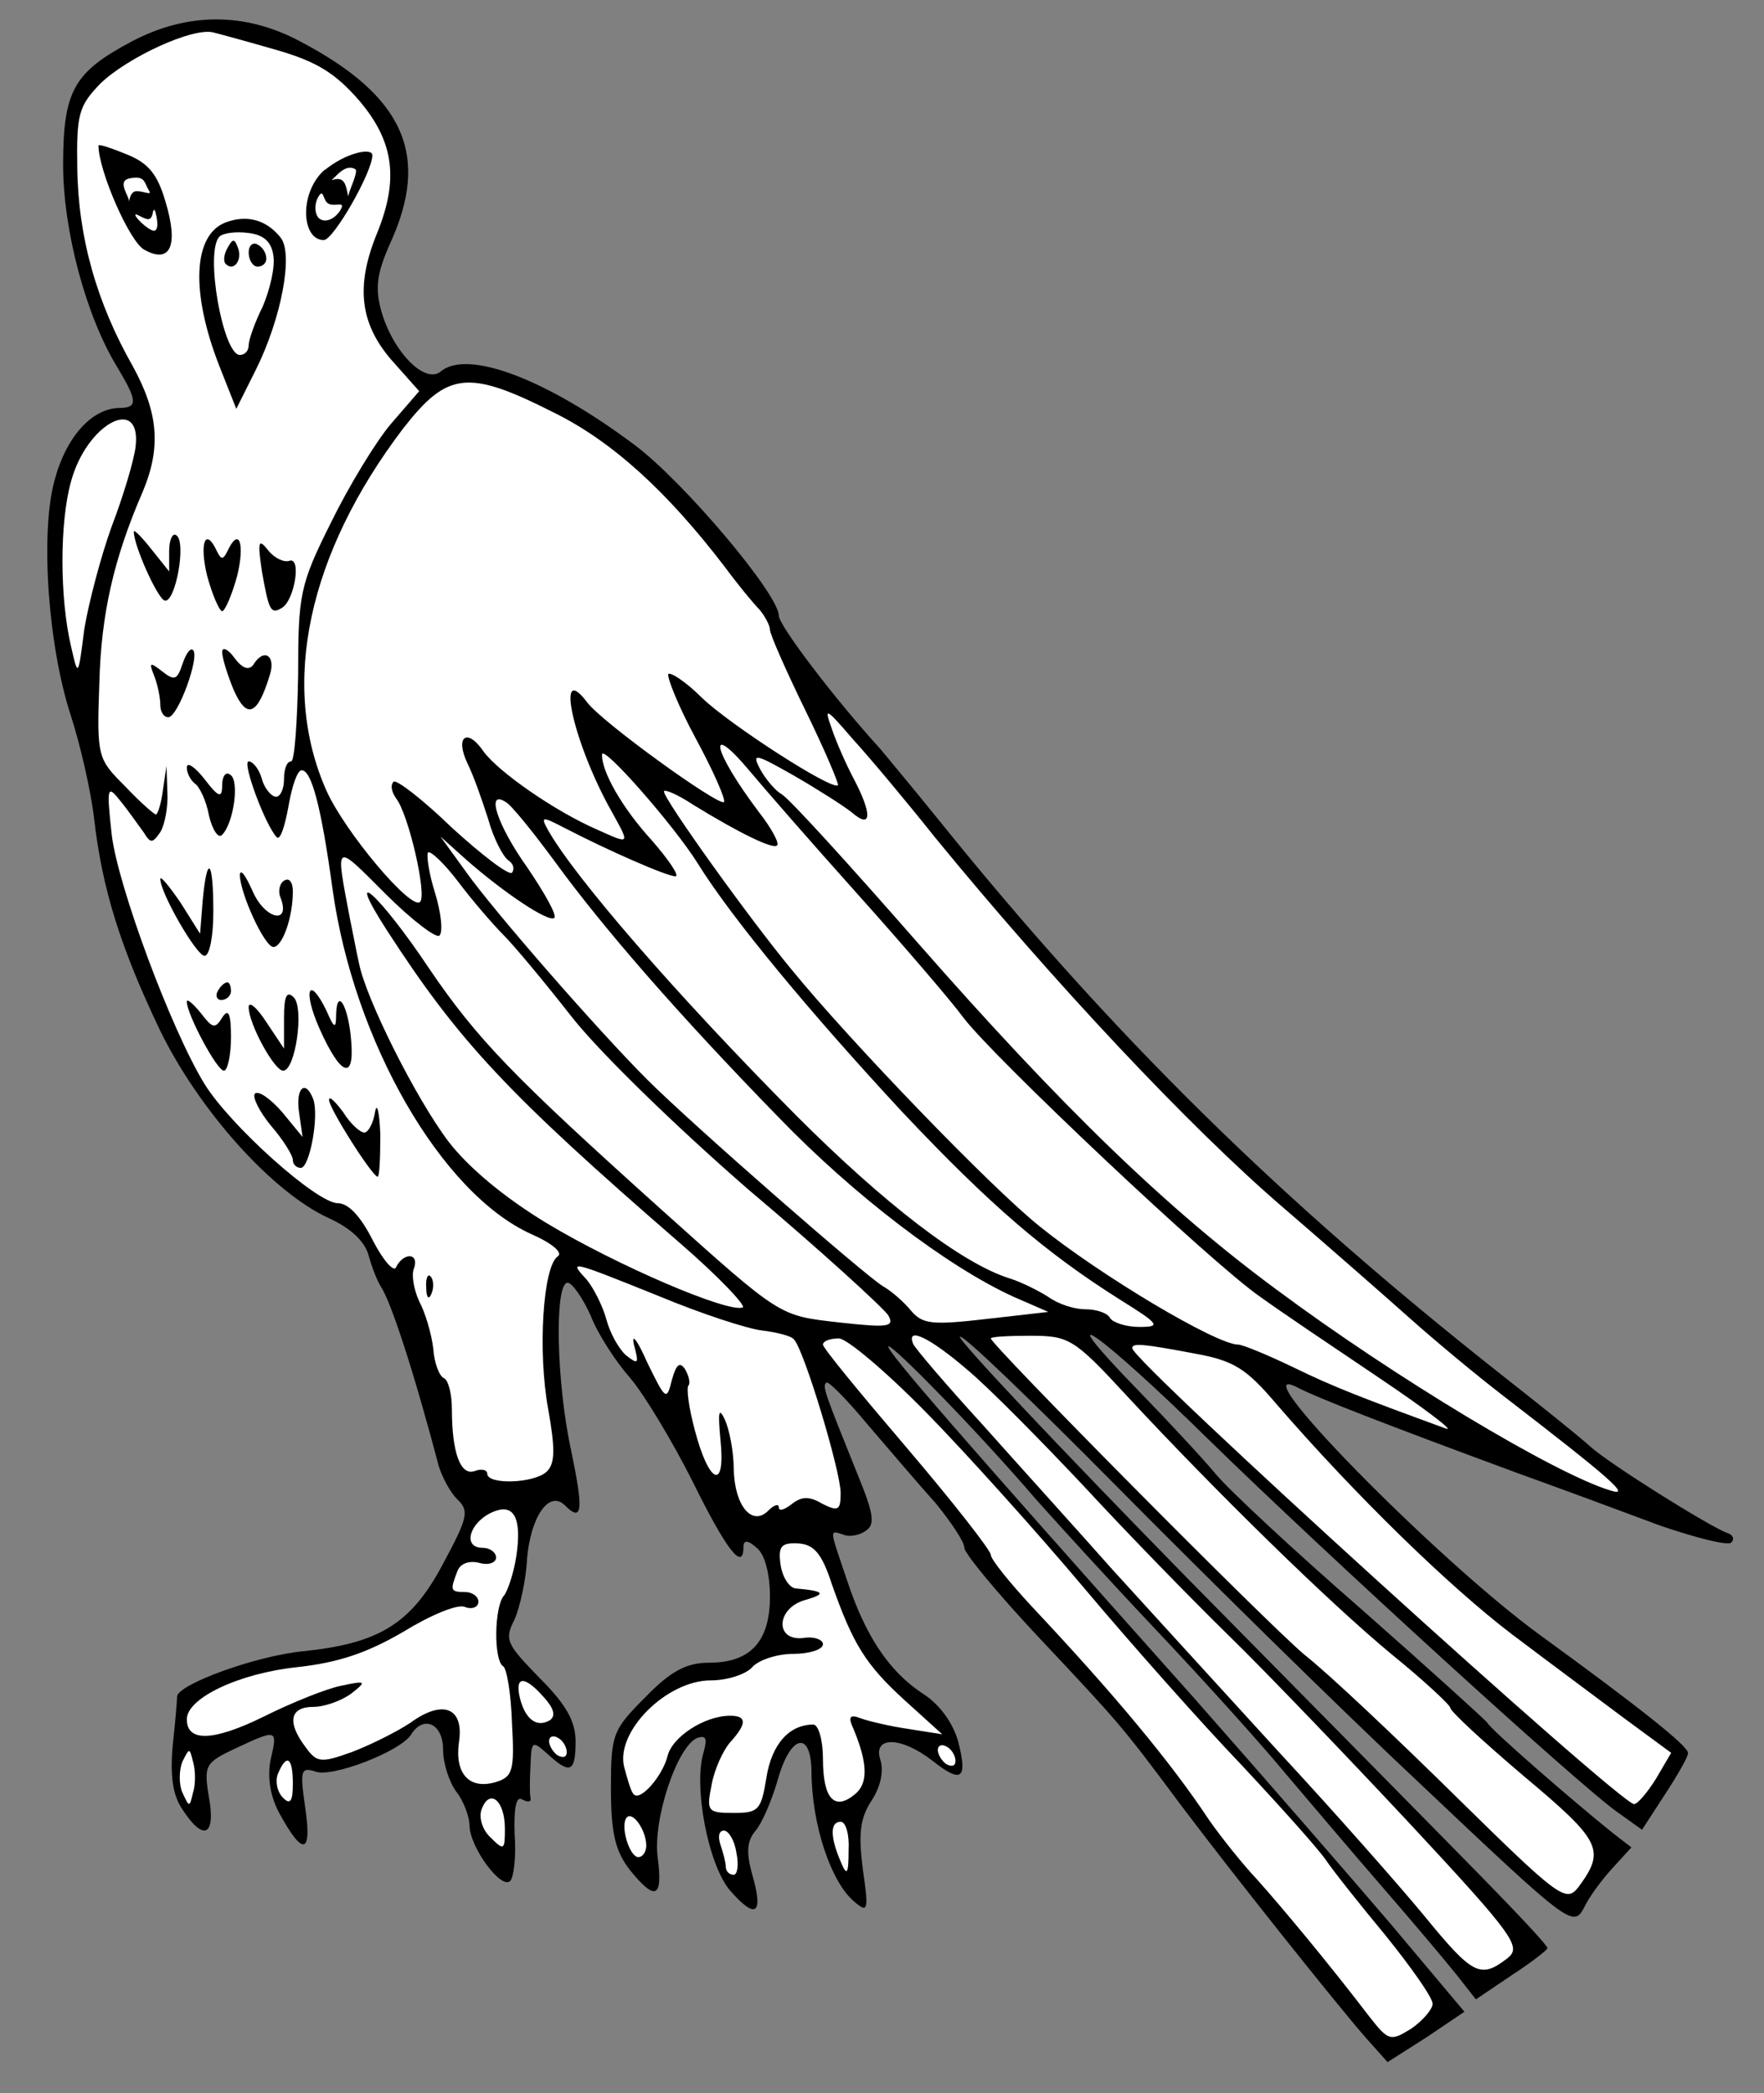 <?xml version="1.0" encoding="UTF-8" standalone="no"?>
<!DOCTYPE svg PUBLIC "-//W3C//DTD SVG 1.1//EN" "http://www.w3.org/Graphics/SVG/1.1/DTD/svg11.dtd">
<svg xmlns:xl="http://www.w3.org/1999/xlink" xmlns="http://www.w3.org/2000/svg" xmlns:dc="http://purl.org/dc/elements/1.1/" version="1.1" viewBox="54 60.179 256.5 304.321" width="256.5" height="304.321">
  <rect x="54" y="60.179" width="256.5" height="304.321" fill="#808080" stroke="none"/>
  <defs>
    <clipPath id="artboard_clip_path">
      <path d="M 54 60.179 L 310.5 60.179 L 310.5 364.5 L 54 364.5 Z"/>
    </clipPath>
  </defs>
  <g id="Hawk_Guardant" stroke="none" stroke-opacity="1" fill-opacity="1" stroke-dasharray="none" fill="none">
    <title>Hawk Guardant</title>
    <g id="Hawk_Guardant_Layer_2" clip-path="url(#artboard_clip_path)">
      <title>Layer 2</title>
      <g id="Group_3">
        <g id="Graphic_53">
          <path d="M 73.2 66.18 C 64.721 70.676 63.179 73.374 63.179 84.166 C 63.179 93.673 66.519 106.264 71.144 113.715 C 73.971 118.469 74.099 119.496 71.273 119.496 C 67.29 119.625 63.564 123.736 61.894 130.16 C 59.839 137.868 60.995 154.185 64.335 164.334 C 65.62 168.317 67.162 174.869 67.676 179.108 C 68.832 189.386 71.53 197.994 77.311 210.071 C 82.964 221.633 93.627 233.581 101.85 237.307 C 105.19 238.849 107.117 240.776 107.631 242.832 C 108.145 244.63 108.916 246.557 109.43 247.328 C 110.843 249.512 114.055 259.148 117.78 273.28 C 118.294 274.95 119.451 277.134 120.478 278.162 C 122.277 279.832 122.02 280.86 118.423 287.541 C 113.798 296.277 109.173 299.103 98.124 300.26 C 91.315 300.902 80.009 305.013 79.752 306.812 C 79.752 307.326 79.495 310.537 79.11 314.006 C 78.724 318.374 79.11 321.201 80.523 323.256 C 83.606 328.01 85.405 327.111 84.377 321.458 C 83.606 316.833 83.863 316.447 88.231 314.392 C 94.27 311.565 94.398 311.565 93.37 315.933 C 92.856 318.374 93.242 321.201 94.527 323.642 C 97.995 330.066 99.409 329.937 98.381 322.999 C 97.61 317.604 97.739 317.09 99.794 317.732 C 102.107 318.76 112.385 314.777 113.798 312.336 C 115.596 309.51 118.423 310.794 118.423 314.52 C 118.423 316.576 119.322 319.274 120.35 320.687 C 121.378 321.972 122.277 324.284 122.277 325.697 C 122.406 328.909 126.902 334.948 128.187 333.663 C 128.701 333.149 129.086 330.066 128.829 326.854 C 128.701 322.871 129.086 321.201 129.986 321.843 C 130.756 322.229 131.27 322.229 131.142 321.586 C 131.013 321.072 131.013 318.888 131.142 316.833 C 131.27 313.235 131.399 313.235 133.583 315.163 C 136.923 318.246 137.694 317.861 137.694 313.364 C 137.694 310.409 136.281 307.968 132.427 304.114 C 127.673 299.232 127.288 298.589 128.829 295.634 C 129.6 293.836 130.499 289.853 130.628 286.898 C 131.142 280.731 133.84 276.749 136.152 279.061 C 138.722 281.631 138.85 279.704 137.052 271.096 C 134.868 261.075 134.611 246.686 136.538 246.686 C 137.18 246.686 138.722 248.87 139.878 251.439 C 140.906 254.137 143.604 258.248 145.659 260.561 C 147.715 263.002 151.826 269.811 154.781 275.721 C 159.663 285.613 162.104 288.697 162.104 285.1 C 162.104 284.072 162.746 284.072 164.031 285.228 C 165.187 286.127 165.958 288.954 165.958 292.294 C 165.958 298.846 163.132 301.93 157.094 301.93 C 153.882 301.93 151.569 303.086 147.843 306.94 C 143.09 311.694 142.833 312.336 142.833 320.173 C 142.833 326.725 143.475 329.295 145.531 331.993 C 149.257 336.618 150.413 336.232 149.642 330.322 C 148.871 324.798 152.468 314.006 155.423 312.85 C 156.708 312.465 156.837 312.978 156.323 314.906 C 154.781 319.788 156.965 331.35 160.177 335.076 C 163.903 339.316 165.059 338.545 163.389 332.764 C 162.489 329.552 162.618 327.881 163.774 326.468 C 164.802 325.312 166.215 321.972 167.115 318.888 C 168.913 312.465 171.868 311.694 171.997 317.604 C 171.997 325.44 174.823 333.791 178.163 336.618 C 180.219 338.416 180.347 338.031 179.448 331.864 C 178.806 326.725 179.063 324.541 180.733 321.972 C 182.018 320.045 182.531 317.732 182.018 316.062 C 180.861 312.593 184.972 312.593 189.597 316.19 C 193.837 319.531 194.736 318.888 193.323 313.364 C 192.552 310.666 190.625 307.968 188.184 306.426 C 183.302 303.214 179.833 298.075 177.136 289.853 C 174.566 282.273 174.566 282.659 176.622 283.301 C 177.392 283.686 178.934 283.429 179.833 282.787 C 181.247 281.888 181.118 280.475 178.806 274.822 C 173.795 262.36 173.538 261.717 174.181 261.203 C 174.438 260.946 177.136 263.644 180.219 267.37 C 183.302 270.967 187.799 276.235 190.111 278.804 C 192.295 281.502 194.223 284.329 194.223 285.228 C 194.223 285.999 198.976 291.78 204.886 298.075 C 216.962 310.923 217.091 311.051 225.699 322.614 C 233.536 333.02 248.182 351.392 252.55 356.403 L 255.762 360 L 261.415 356.403 L 266.939 352.677 L 256.147 339.83 C 250.109 332.764 237.261 317.989 227.626 307.069 C 193.709 269.04 182.788 256.45 183.174 255.936 C 183.688 255.551 196.15 268.269 204.629 278.162 C 207.712 281.631 215.678 290.367 222.358 297.433 C 229.039 304.499 237.39 313.749 240.987 318.117 C 244.584 322.357 251.008 329.937 255.248 334.819 C 259.487 339.701 264.241 345.354 265.783 347.281 L 268.609 350.878 L 273.748 347.41 C 276.703 345.482 279.015 343.684 279.015 343.427 C 279.015 343.041 274.904 338.673 270.022 333.663 C 265.012 328.524 245.612 308.867 226.855 289.853 C 208.226 270.839 193.195 254.908 193.58 254.523 C 193.966 254.137 204.244 264.03 216.449 276.363 C 228.654 288.697 248.439 308.225 260.644 319.659 C 281.97 339.83 282.741 340.472 284.283 337.646 C 285.054 335.975 286.981 333.406 288.523 331.736 L 291.221 328.781 L 288.394 326.597 C 282.484 321.843 270.665 311.565 270.279 310.666 C 270.022 310.281 261.8 302.829 252.036 294.221 C 242.143 285.613 232.636 276.749 230.838 274.565 C 228.911 272.252 223.9 266.856 219.532 262.36 C 205.785 248.228 213.879 253.88 229.681 269.426 C 246.64 285.999 283.512 319.659 289.165 323.642 L 292.762 326.211 L 296.103 321.072 C 298.03 318.117 299.571 315.42 299.443 315.034 C 299.443 314.006 292.12 308.225 277.988 297.947 C 263.085 287.155 233.536 257.092 242.786 261.974 C 245.484 263.387 255.376 267.242 274.519 274.308 C 280.943 276.62 290.321 280.089 295.46 282.016 C 300.728 283.815 305.353 284.971 305.738 284.457 C 306.252 283.943 305.995 283.301 305.096 283.044 C 302.398 282.016 288.009 273.023 285.182 270.454 C 283.641 269.04 277.859 264.415 272.463 260.176 C 240.216 234.738 215.806 210.842 190.368 179.237 C 186.514 174.483 182.66 169.858 182.018 169.087 C 175.337 161.764 167.243 151.101 167.243 149.688 C 167.243 146.605 153.496 130.288 146.302 124.892 C 133.454 115.257 121.892 110.889 118.037 114.229 C 115.725 116.028 111.1 111.274 109.43 105.364 C 108.53 102.024 108.787 99.968 110.714 95.6 C 116.624 82.753 112.77 74.145 97.61 66.18 C 89.645 61.94 81.294 61.94 73.2 66.18 Z" fill="black"/>
        </g>
        <g id="Graphic_52">
          <path d="M 94.27 67.464 C 100.051 69.135 102.749 70.805 106.218 74.787 C 111.357 80.826 111.999 86.35 108.787 94.187 C 105.704 101.767 106.346 107.163 110.843 112.43 L 114.954 117.055 L 110.843 121.809 C 108.659 124.379 104.676 130.931 102.107 136.198 C 97.61 145.191 97.353 146.605 97.353 158.296 C 97.225 165.233 96.839 170.886 96.325 170.886 C 95.683 170.886 95.298 172.042 95.298 173.456 C 95.298 174.869 94.784 176.025 94.141 176.025 C 93.499 176.025 92.471 174.869 92.086 173.456 C 91.7 172.042 90.801 170.886 90.159 170.886 C 89.131 170.886 92.6 180.265 94.27 181.935 C 94.784 182.32 95.426 180.265 95.94 177.438 C 96.454 174.483 97.225 172.171 97.867 172.171 C 99.28 172.171 100.693 177.31 102.364 189.515 C 105.447 211.612 118.166 233.71 131.27 239.62 C 134.225 240.905 135.895 242.318 135.124 242.832 C 132.94 244.245 132.17 256.707 133.711 265.058 C 134.739 270.839 134.739 273.023 133.454 274.179 C 131.656 275.849 124.847 276.106 124.847 274.436 C 124.847 273.922 124.076 273.665 123.048 274.051 C 120.992 274.822 119.708 271.481 119.708 265.058 C 119.708 262.874 119.194 260.818 118.551 260.561 C 117.909 260.304 117.138 258.377 117.01 256.321 C 116.753 254.137 115.853 251.054 114.954 249.384 C 114.183 247.714 113.798 245.53 114.183 244.63 C 114.569 243.602 114.312 242.832 113.541 242.832 C 112.77 242.832 111.999 243.602 111.614 244.373 C 111.357 245.273 109.815 243.602 108.273 240.648 C 106.475 237.05 104.676 235.123 103.134 235.123 C 100.051 235.123 87.461 223.817 83.735 217.779 C 78.853 209.814 71.144 189.001 70.245 181.549 C 69.474 174.483 69.603 174.226 71.53 176.667 C 72.686 178.081 74.099 180.136 74.87 181.164 C 75.898 182.834 76.155 182.834 77.311 181.164 C 77.954 180.136 78.467 177.438 78.339 175.383 L 78.21 171.529 L 77.697 174.997 C 77.44 177.053 76.926 178.595 76.669 178.595 C 76.412 178.595 74.356 176.796 72.172 174.483 C 68.189 170.501 68.061 170.244 68.446 159.452 C 68.703 149.559 70.502 141.466 74.742 131.702 C 77.44 125.278 77.054 120.267 73.328 113.458 C 68.061 104.208 65.363 94.701 65.235 84.552 C 65.106 76.715 65.492 75.558 68.575 72.346 C 72.558 68.492 82.065 64.124 85.02 64.895 C 86.047 65.152 90.287 66.308 94.27 67.464 Z" fill="#FFFFFF"/>
        </g>
        <g id="Graphic_51">
          <path d="M 134.482 120.139 C 143.09 124.379 151.055 131.702 159.406 142.622 C 161.205 145.063 163.517 147.889 164.417 148.789 C 165.187 149.688 165.958 151.101 165.958 151.743 C 165.958 152.386 168.271 157.653 171.097 163.435 C 173.924 169.216 175.979 174.098 175.851 174.355 C 174.951 175.126 160.048 165.49 156.066 161.636 C 153.753 159.323 151.569 157.91 151.184 158.167 C 150.927 158.553 152.597 162.792 155.166 167.546 C 157.736 172.299 159.535 176.411 159.278 176.796 C 158.507 177.438 141.42 165.105 139.364 162.278 C 134.611 155.983 137.437 168.445 142.961 178.209 C 145.659 183.091 145.659 182.963 140.777 180.779 C 134.611 178.081 126.517 172.428 124.333 169.473 C 121.892 165.876 120.093 167.289 122.02 171.272 C 122.791 172.813 124.076 176.411 124.975 179.237 C 125.746 182.063 127.159 184.761 127.93 185.275 C 128.701 185.789 128.829 186.56 128.444 187.074 C 127.93 187.459 124.076 184.504 119.708 180.522 C 115.468 176.411 111.614 173.456 111.228 173.841 C 110.714 174.355 110.971 175.383 111.614 176.282 C 113.412 178.595 116.11 190.286 115.083 191.314 C 113.798 192.598 104.162 181.164 101.464 175.126 C 94.655 159.837 98.766 140.695 112.642 122.451 C 119.065 114.229 122.02 113.844 134.482 120.139 Z" fill="#FFFFFF"/>
        </g>
        <g id="Graphic_50">
          <path d="M 73.714 125.149 C 73.457 127.205 71.915 132.344 70.245 136.712 C 68.703 140.952 66.905 147.761 66.262 151.615 C 65.363 158.681 65.363 158.681 64.335 154.185 C 62.665 147.118 62.665 136.07 64.335 130.16 C 66.648 121.681 74.613 117.569 73.714 125.149 Z" fill="#FFFFFF"/>
        </g>
        <g id="Graphic_49">
          <path d="M 189.854 181.806 C 207.198 203.005 227.112 224.203 240.602 235.766 C 247.154 241.418 255.376 248.613 258.974 251.825 C 262.571 255.037 268.738 260.176 272.592 263.131 C 288.266 275.207 291.349 277.905 288.137 276.877 C 280.043 274.436 256.789 260.433 239.831 247.842 C 223.772 236.023 208.483 221.248 187.413 197.223 C 177.521 185.918 168.656 176.154 167.628 175.64 C 166.729 175.126 165.316 173.456 164.545 172.042 C 163.26 169.601 163.774 169.73 169.427 172.942 C 172.767 174.869 176.622 177.31 177.906 178.338 C 180.733 180.779 180.861 178.595 178.163 173.456 C 177.007 171.272 175.594 168.06 174.951 166.133 C 173.795 162.921 174.052 163.049 178.035 167.674 C 180.604 170.501 185.872 176.796 189.854 181.806 Z" fill="#FFFFFF"/>
        </g>
        <g id="Graphic_48">
          <path d="M 163.132 172.428 C 165.059 174.74 171.997 182.706 178.677 190.157 C 185.358 197.609 192.295 205.703 194.094 208.144 C 198.334 213.796 230.324 243.988 237.261 248.741 C 240.088 250.797 247.925 256.064 254.605 260.561 C 261.286 265.058 265.654 268.398 264.241 267.884 C 252.293 263.516 247.925 261.846 242.143 259.019 C 238.418 257.221 234.692 255.679 234.05 255.679 C 230.838 255.679 213.879 245.53 205.143 238.464 C 198.077 232.811 177.521 211.484 169.042 201.078 C 162.875 193.626 150.541 176.411 150.541 175.254 C 150.541 174.869 152.468 175.64 154.781 177.181 C 161.462 181.293 166.472 183.734 166.986 183.091 C 167.371 182.834 166.215 180.65 164.417 178.338 C 157.607 169.344 156.58 164.591 163.132 172.428 Z" fill="#FFFFFF"/>
        </g>
        <g id="Graphic_47">
          <path d="M 155.423 185.661 C 160.434 193.755 171.997 207.63 185.229 221.89 C 197.948 235.38 206.042 242.318 216.834 249.127 C 222.615 252.724 222.872 253.11 219.66 253.11 C 217.733 253.11 215.806 252.467 215.421 251.825 C 215.035 251.054 213.365 250.54 211.824 250.54 C 210.153 250.54 207.841 249.769 206.428 248.741 C 205.014 247.842 202.445 246.557 200.775 246.043 C 193.837 243.859 182.66 235.252 169.812 222.404 C 152.212 204.675 137.565 187.716 133.711 180.907 C 132.555 178.852 132.812 178.852 136.024 180.522 C 142.191 183.734 150.927 187.588 152.212 187.588 C 152.854 187.588 151.312 185.275 148.743 182.32 C 144.503 177.695 141.42 172.299 141.548 169.858 C 141.677 168.445 151.955 180.136 155.423 185.661 Z" fill="#FFFFFF"/>
        </g>
        <g id="Graphic_46">
          <path d="M 134.739 185.532 C 141.677 195.039 152.468 207.501 167.243 222.661 C 178.163 233.967 191.782 244.373 201.417 248.741 L 206.428 250.925 L 197.434 251.953 C 189.597 252.853 188.184 252.724 186.514 250.797 C 185.486 249.512 183.559 247.842 182.403 247.2 C 179.962 245.787 154.653 223.689 148.1 217.137 C 140.906 209.942 125.874 192.727 121.763 186.945 L 118.037 181.806 L 121.763 185.147 C 127.159 189.9 133.84 194.397 134.611 193.626 C 134.996 193.241 133.197 190.029 130.756 186.431 C 126.26 180.136 124.59 174.869 127.544 176.796 C 128.315 177.181 131.527 181.164 134.739 185.532 Z" fill="#FFFFFF"/>
        </g>
        <g id="Graphic_45">
          <path d="M 117.909 196.196 C 118.423 195.682 118.166 192.984 117.267 190.029 C 116.367 187.202 115.982 184.504 116.239 184.119 C 116.624 183.862 118.551 185.661 120.607 188.359 C 122.534 190.928 125.617 194.525 127.159 196.067 C 128.829 197.737 133.197 203.005 136.923 207.758 C 140.777 212.769 151.826 223.56 162.746 233.068 C 173.41 242.061 182.531 250.412 183.174 251.439 C 184.073 253.11 183.174 253.238 176.108 252.467 C 167.243 251.439 167.757 251.825 150.284 236.151 C 128.701 216.751 123.433 211.355 116.367 200.949 C 109.173 190.157 103.777 185.404 110.329 195.553 C 120.735 211.612 127.801 219.192 152.854 240.905 C 158.507 245.787 162.618 250.155 161.976 250.283 C 159.792 251.054 143.861 244.245 133.583 238.078 C 127.416 234.352 122.149 229.984 119.194 226.13 C 114.44 219.835 107.246 205.446 106.218 200.307 C 105.832 198.637 105.318 195.81 104.933 194.011 C 102.749 182.449 102.492 182.577 110.072 190.157 C 113.926 194.011 117.524 196.709 117.909 196.196 Z" fill="#FFFFFF"/>
        </g>
        <g id="Graphic_44">
          <path d="M 149.771 248.613 C 155.937 251.182 162.618 253.367 164.802 253.623 C 166.858 253.88 169.042 254.394 169.427 254.908 C 170.84 256.193 176.236 274.051 176.236 277.263 C 176.236 279.832 175.851 279.961 173.538 278.804 C 171.611 277.648 170.455 277.777 169.042 278.933 C 168.014 279.704 167.243 279.961 167.243 279.318 C 167.243 278.804 166.601 278.933 165.701 279.832 C 163.389 282.145 160.819 279.19 160.691 273.794 C 160.691 271.224 160.048 268.013 159.406 266.599 C 158.507 264.672 158.378 265.443 158.764 269.554 C 159.535 277.006 157.094 275.978 155.038 268.141 C 154.139 264.801 153.753 261.846 154.139 261.589 C 154.396 261.203 154.139 260.176 153.625 259.276 C 152.854 258.12 152.34 258.505 151.698 260.818 C 150.927 263.901 150.798 263.773 148.1 258.248 C 146.687 255.037 145.788 253.88 146.173 255.679 C 146.944 258.505 146.816 258.634 145.017 257.221 C 143.989 256.321 142.704 254.009 142.191 252.082 C 141.677 250.155 140.392 247.585 139.364 246.3 C 136.666 243.346 136.666 243.346 149.771 248.613 Z" fill="#FFFFFF"/>
        </g>
        <g id="Graphic_43">
          <path d="M 188.827 265.7 C 194.608 271.61 204.886 283.044 211.695 291.138 C 218.504 299.232 228.654 310.666 234.435 316.704 C 240.088 322.743 245.612 328.909 246.768 330.579 C 247.796 332.121 251.779 337.132 255.505 341.628 C 259.23 346.253 262.314 350.621 262.314 351.521 C 262.314 352.292 260.901 353.962 259.23 355.118 C 256.147 357.045 255.89 356.917 253.064 353.319 C 247.282 345.739 240.216 337.26 236.748 333.406 C 234.692 331.222 231.609 327.368 229.81 324.798 C 224.286 316.447 216.063 306.555 203.987 293.707 C 200.775 290.239 198.077 286.898 198.077 286.256 C 198.077 285.613 192.552 278.547 185.872 270.711 C 179.191 262.874 173.667 256.193 173.667 255.679 C 173.667 255.165 174.695 254.78 175.979 254.78 C 177.136 254.78 182.917 259.662 188.827 265.7 Z" fill="#FFFFFF"/>
        </g>
        <g id="Graphic_42">
          <path d="M 194.736 259.405 C 197.948 262.103 205.528 269.811 211.695 276.363 C 217.862 283.044 227.369 292.808 232.765 298.075 C 238.161 303.343 249.98 315.676 259.102 325.44 C 274.519 342.014 275.29 343.298 273.106 344.969 C 269.251 347.923 268.095 347.281 261.158 338.802 C 257.56 334.434 248.053 323.642 239.831 314.777 C 231.737 305.912 220.945 294.093 215.806 288.44 C 210.796 282.787 202.188 273.28 196.921 267.37 C 191.525 261.46 187.028 256.193 186.771 255.551 C 185.743 252.981 189.212 254.651 194.736 259.405 Z" fill="#FFFFFF"/>
        </g>
        <g id="Graphic_41">
          <path d="M 217.733 263.002 C 230.966 277.263 247.282 293.193 256.276 300.645 C 261.029 304.499 264.883 308.096 264.883 308.482 C 264.883 308.996 269.765 313.492 275.675 318.503 C 286.852 327.881 287.495 329.166 283.512 334.562 C 281.713 336.875 280.686 336.104 265.911 321.586 C 257.175 312.978 247.282 303.6 243.685 300.773 C 238.161 296.148 198.077 255.679 198.077 254.78 C 198.077 254.523 200.646 254.394 203.858 254.394 C 209.382 254.394 210.153 254.78 217.733 263.002 Z" fill="#FFFFFF"/>
        </g>
        <g id="Graphic_40">
          <path d="M 227.626 256.964 C 233.407 257.992 235.206 259.148 239.574 264.287 C 251.137 277.648 264.755 290.881 273.877 297.819 C 279.144 301.801 286.595 307.326 290.193 310.024 L 297.002 315.034 L 294.818 318.76 C 293.533 320.815 292.12 322.486 291.606 322.486 C 289.55 322.486 218.633 258.12 218.633 256.193 C 218.633 255.422 220.174 255.551 227.626 256.964 Z" fill="#FFFFFF"/>
        </g>
        <g id="Graphic_39">
          <path d="M 129.086 286.384 C 128.701 288.954 127.801 291.523 127.288 292.166 C 125.874 293.707 125.746 301.544 127.159 302.444 C 127.673 302.701 128.315 306.426 128.444 310.666 C 128.829 317.604 128.572 318.503 126.131 319.274 C 122.277 320.43 120.093 318.117 120.735 313.492 C 121.506 308.482 118.423 307.197 113.669 310.666 C 111.742 311.951 107.888 313.878 105.19 314.906 C 100.565 316.576 100.051 316.447 98.381 314.135 C 95.683 310.537 96.197 308.353 99.537 308.353 C 101.207 308.353 103.648 307.454 105.062 306.426 C 107.374 304.628 107.246 304.499 103.648 305.27 C 101.593 305.655 96.454 307.711 92.343 309.767 C 85.02 313.364 81.165 313.492 81.165 310.152 C 81.165 307.069 88.745 303.471 97.225 302.572 C 103.134 301.93 107.374 300.517 112.642 297.433 C 116.624 294.992 120.607 293.322 121.635 293.836 C 122.662 294.221 123.562 293.836 123.562 293.065 C 123.562 292.294 122.662 291.652 121.635 291.652 C 119.451 291.652 119.451 291.395 120.478 288.697 C 120.864 287.541 122.149 287.027 123.69 287.412 C 124.975 287.798 126.131 287.412 126.131 286.641 C 126.131 285.87 125.232 285.228 124.204 285.228 C 120.992 285.228 122.406 281.117 126.131 279.832 C 128.829 278.933 129.857 281.117 129.086 286.384 Z" fill="#FFFFFF"/>
        </g>
        <g id="Graphic_38">
          <path d="M 174.951 290.495 C 178.035 299.232 179.833 302.187 185.615 307.454 L 191.011 312.336 L 186.129 311.565 C 183.431 311.18 180.219 310.409 179.191 310.024 C 177.521 309.381 177.264 309.767 178.163 311.694 C 180.219 316.704 180.219 319.531 178.292 321.072 C 175.337 323.513 173.667 321.715 173.667 315.933 C 173.667 313.235 173.024 310.923 172.254 310.923 C 168.785 310.923 166.215 313.749 165.444 318.631 C 164.674 323.385 164.288 323.77 160.691 323.77 C 156.837 323.77 156.708 323.513 157.479 319.659 C 157.864 317.475 159.149 314.649 160.177 313.492 C 162.618 310.794 162.618 309.638 160.177 309.638 C 156.451 309.638 151.698 312.722 151.055 315.548 C 150.284 318.503 147.073 322.1 146.173 321.072 C 145.788 320.815 145.274 319.017 144.76 317.09 C 143.475 311.951 150.927 304.499 157.351 304.499 C 159.792 304.499 162.489 303.6 163.389 302.572 C 164.288 301.544 166.986 300.645 169.299 300.645 C 171.74 300.645 173.667 300.003 173.667 299.232 C 173.667 298.589 172.382 298.075 170.84 298.332 C 166.601 298.846 166.858 293.964 171.097 292.808 C 174.181 291.909 173.924 291.523 169.812 291.138 C 168.785 291.138 167.757 289.468 167.5 287.669 C 167.115 284.971 167.628 284.457 170.069 284.586 C 172.382 284.714 173.538 286.127 174.951 290.495 Z" fill="#FFFFFF"/>
        </g>
        <g id="Graphic_37">
          <path d="M 133.069 306.94 C 134.482 308.482 134.868 309.638 133.968 310.281 C 132.041 311.437 130.371 310.152 129.6 307.069 C 128.829 303.857 130.242 303.728 133.069 306.94 Z" fill="#FFFFFF"/>
        </g>
        <g id="Graphic_36">
          <path d="M 136.409 314.906 C 136.409 315.676 135.895 315.805 135.124 315.42 C 134.482 315.034 133.84 314.006 133.84 313.364 C 133.84 312.593 134.482 312.465 135.124 312.85 C 135.895 313.235 136.409 314.263 136.409 314.906 Z" fill="#FFFFFF"/>
        </g>
        <g id="Graphic_35">
          <path d="M 192.938 316.19 C 192.938 316.961 192.424 317.09 191.653 316.704 C 191.011 316.319 190.368 315.291 190.368 314.649 C 190.368 313.878 191.011 313.749 191.653 314.135 C 192.424 314.52 192.938 315.548 192.938 316.19 Z" fill="#FFFFFF"/>
        </g>
        <g id="Graphic_34">
          <path d="M 82.065 320.815 C 81.551 322.999 81.551 322.999 80.523 320.815 C 80.009 319.659 80.009 317.604 80.523 316.319 C 81.551 314.263 81.551 314.263 82.065 316.319 C 82.45 317.604 82.45 319.659 82.065 320.815 Z" fill="#FFFFFF"/>
        </g>
        <g id="Graphic_33">
          <path d="M 96.582 319.531 C 96.582 322.1 96.197 322.614 95.169 321.586 C 94.27 320.687 94.013 319.145 94.398 318.117 C 95.683 315.034 96.582 315.676 96.582 319.531 Z" fill="#FFFFFF"/>
        </g>
        <g id="Graphic_32">
          <path d="M 127.416 326.083 C 127.416 329.166 127.288 329.295 125.36 327.368 C 124.076 326.211 123.562 324.284 124.076 323.128 C 125.232 320.173 127.416 321.972 127.416 326.083 Z" fill="#FFFFFF"/>
        </g>
        <g id="Graphic_31">
          <path d="M 147.972 328.524 C 147.972 329.423 147.458 330.194 146.816 330.194 C 145.531 330.194 144.118 325.569 145.145 324.413 C 146.045 323.513 147.972 326.34 147.972 328.524 Z" fill="#FFFFFF"/>
        </g>
        <g id="Graphic_30">
          <path d="M 177.392 329.166 C 177.392 332.764 177.136 333.02 176.236 330.836 C 174.695 327.239 174.695 325.055 176.236 325.055 C 177.007 325.055 177.521 326.982 177.392 329.166 Z" fill="#FFFFFF"/>
        </g>
        <g id="Graphic_29">
          <path d="M 161.076 329.552 C 161.462 331.35 161.205 332.764 160.691 332.764 C 160.048 332.764 159.535 332.25 159.535 331.607 C 159.535 330.965 159.149 329.552 158.764 328.395 C 158.378 327.239 158.507 326.34 159.278 326.34 C 159.92 326.34 160.819 327.753 161.076 329.552 Z" fill="#FFFFFF"/>
        </g>
        <g id="Graphic_28">
          <path d="M 68.318 81.34 C 68.318 84.937 72.815 95.343 74.999 96.5 C 78.724 98.555 80.009 95.986 78.082 89.562 C 76.926 85.579 75.641 83.909 72.429 82.624 C 70.245 81.725 68.318 81.083 68.318 81.34 Z" fill="black"/>
        </g>
        <g id="Graphic_27">
          <path d="M 75.708 87.975 C 76.094 88.617 74.898 87.975 73.871 87.975 C 72.714 87.975 72.768 90.087 72.768 89.445 C 72.768 88.674 70.988 86.546 72.768 86.137 C 74.904 85.646 74.999 86.607 75.384 87.378 Z" fill="#FFFFFF"/>
        </g>
        <g id="Graphic_26">
          <path d="M 76.443 90.547 C 76.694 91.138 77.238 93.398 76.528 93.7 C 75.937 93.951 73.962 92.142 73.711 91.551 C 73.409 90.841 75.117 92.268 75.708 92.017 C 76.418 91.716 76.142 90.205 76.443 90.915 Z" fill="#FFFFFF"/>
        </g>
        <g id="Graphic_25">
          <path d="M 101.434 84.667 C 97.451 87.879 97.739 95.086 101.079 95.086 C 102.492 95.086 108.145 85.194 108.145 82.753 C 108.145 81.597 104.278 82.336 101.066 85.034 Z" fill="black"/>
        </g>
        <g id="Graphic_24">
          <path d="M 105.699 84.802 C 106.061 85.233 104.925 87.528 104.697 88.455 C 104.566 89.299 104.551 87.302 103.948 86.583 C 103.225 85.721 101.846 86.667 102.338 86.254 C 102.929 85.758 104.296 83.91 105.699 84.802 Z" fill="#FFFFFF"/>
        </g>
        <g id="Graphic_23">
          <path d="M 103.52 90.685 C 102.856 91.836 101.544 92.613 100.572 92.052 C 99.762 91.585 99.617 89.966 100.281 88.815 C 101.079 87.434 100.915 89.306 101.725 89.774 C 102.697 90.335 104.318 89.304 103.52 90.685 Z" fill="#FFFFFF"/>
        </g>
        <g id="Graphic_22">
          <path d="M 86.818 92.517 C 82.065 94.316 81.679 102.666 85.919 113.458 L 88.36 119.625 L 91.186 113.972 C 94.912 106.521 96.711 97.014 94.784 94.701 C 92.728 92.132 89.902 91.361 86.818 92.517 Z" fill="black"/>
        </g>
        <g id="Graphic_21">
          <path d="M 93.756 97.399 C 94.013 99.069 93.242 102.281 92.214 104.722 C 91.058 107.034 90.159 109.604 90.159 110.375 C 90.159 111.146 89.645 111.788 88.874 111.788 C 86.433 111.788 83.735 96.757 85.919 94.573 C 86.433 94.059 88.36 93.802 90.159 94.059 C 92.343 94.316 93.499 95.343 93.756 97.399 Z" fill="#FFFFFF"/>
        </g>
        <g id="Graphic_20">
          <path d="M 73.457 137.483 C 73.457 139.538 76.926 147.247 77.954 147.504 C 79.495 147.889 81.165 138.896 79.624 137.997 C 79.11 137.611 78.596 138.639 78.596 140.309 L 78.596 143.264 L 76.026 140.052 C 74.613 138.254 73.457 137.097 73.457 137.483 Z" fill="black"/>
        </g>
        <g id="Graphic_19">
          <path d="M 84.12 143.907 C 84.891 146.733 85.919 149.046 86.304 149.046 C 86.69 149.046 87.718 146.733 88.488 143.907 C 89.645 139.153 88.745 136.712 87.075 140.309 C 86.433 141.594 86.176 141.594 85.533 140.309 C 83.863 136.712 82.964 139.153 84.12 143.907 Z" fill="black"/>
        </g>
        <g id="Graphic_18">
          <path d="M 92.086 143.264 C 93.113 149.046 93.37 149.559 95.041 148.532 C 96.839 147.375 97.867 141.08 96.068 141.722 C 95.298 141.979 93.884 141.337 92.985 140.181 C 91.572 138.382 91.443 138.896 92.086 143.264 Z" fill="black"/>
        </g>
        <g id="Graphic_17">
          <path d="M 80.523 156.754 C 79.752 159.066 79.367 159.195 77.568 157.782 C 75.769 156.369 75.641 156.497 76.412 158.424 C 76.926 159.709 77.311 161.636 77.311 162.664 C 77.311 163.692 77.825 164.462 78.467 164.462 C 79.881 164.462 83.092 155.598 82.065 154.698 C 81.679 154.313 81.037 155.212 80.523 156.754 Z" fill="black"/>
        </g>
        <g id="Graphic_16">
          <path d="M 86.304 154.955 C 86.304 155.855 87.075 158.296 87.974 160.48 C 89.902 164.848 91.443 164.205 93.242 158.296 C 94.141 155.469 92.343 154.313 90.801 156.882 C 90.159 157.653 89.259 157.396 88.103 155.855 C 87.204 154.57 86.304 154.185 86.304 154.955 Z" fill="black"/>
        </g>
        <g id="Graphic_15">
          <path d="M 81.165 171.785 C 81.165 172.556 81.679 173.584 82.322 174.098 C 82.964 174.483 83.992 176.539 84.377 178.723 C 84.891 180.907 85.79 182.192 86.304 181.549 C 87.974 179.879 88.874 173.584 87.461 172.813 C 86.818 172.299 86.304 173.07 86.304 174.355 C 86.304 176.282 85.79 176.154 83.735 173.456 C 82.322 171.657 81.165 170.886 81.165 171.785 Z" fill="black"/>
        </g>
        <g id="Graphic_14">
          <path d="M 83.478 191.057 L 83.092 195.939 L 80.266 191.442 C 78.596 189.001 77.311 187.459 77.311 187.973 C 77.311 190.029 82.579 199.15 83.735 199.15 C 84.506 199.15 85.02 196.196 85.02 192.727 C 85.02 185.147 84.12 184.247 83.478 191.057 Z" fill="black"/>
        </g>
        <g id="Graphic_13">
          <path d="M 88.874 187.331 C 88.874 190.029 92.471 197.866 93.756 197.866 C 95.041 197.866 96.582 193.626 96.582 189.772 C 96.582 188.487 96.068 187.716 95.298 188.23 C 94.655 188.616 94.398 189.772 94.784 190.671 C 96.325 194.654 92.6 193.883 90.801 189.9 C 89.773 187.588 89.002 186.431 88.874 187.331 Z" fill="black"/>
        </g>
        <g id="Graphic_12">
          <path d="M 85.662 204.289 C 85.277 204.932 85.533 205.574 86.176 205.574 C 86.947 205.574 87.589 204.932 87.589 204.289 C 87.589 203.519 87.332 203.005 87.075 203.005 C 86.69 203.005 86.047 203.519 85.662 204.289 Z" fill="black"/>
        </g>
        <g id="Graphic_11">
          <path d="M 95.298 208.144 L 95.298 212.64 L 92.728 208.786 C 91.315 206.602 90.159 205.703 90.159 206.602 C 90.159 209.043 93.884 215.852 95.169 215.852 C 96.968 215.852 98.252 206.73 96.711 205.189 C 95.683 204.161 95.298 205.06 95.298 208.144 Z" fill="black"/>
        </g>
        <g id="Graphic_10">
          <path d="M 100.436 209.685 C 103.52 216.623 105.575 217.394 105.062 211.484 C 104.676 206.473 103.006 203.647 102.877 207.63 C 102.877 209.814 102.621 209.814 101.464 207.116 C 98.895 201.848 97.995 204.161 100.436 209.685 Z" fill="black"/>
        </g>
        <g id="Graphic_9">
          <path d="M 81.165 205.831 C 81.165 207.63 85.533 215.852 86.561 215.852 C 87.075 215.852 87.589 213.668 87.589 210.97 C 87.589 207.501 87.204 206.73 86.304 208.144 C 85.277 209.814 84.891 209.685 83.221 207.501 C 82.065 206.088 81.165 205.317 81.165 205.831 Z" fill="black"/>
        </g>
        <g id="Graphic_8">
          <path d="M 91.058 219.192 C 90.672 219.706 91.7 221.762 93.37 223.817 C 95.169 225.873 96.582 228.186 96.582 228.828 C 96.582 229.47 97.096 229.984 97.739 229.984 C 99.023 229.984 100.436 222.404 99.537 219.963 C 98.381 217.008 96.968 218.422 97.482 221.89 L 97.995 225.488 L 95.041 221.89 C 93.37 219.963 91.572 218.679 91.058 219.192 Z" fill="black"/>
        </g>
        <g id="Graphic_7">
          <path d="M 101.85 220.092 C 101.721 221.119 108.145 231.269 108.916 231.269 C 109.173 231.269 109.301 228.571 109.301 225.102 C 109.173 221.762 108.787 220.349 108.53 221.89 C 108.273 223.56 107.503 224.845 106.989 224.845 C 106.346 224.845 104.933 223.56 103.905 221.89 C 102.749 220.349 101.85 219.449 101.85 220.092 Z" fill="black"/>
        </g>
        <g id="Graphic_6">
          <path d="M 115.982 247.457 C 115.982 248.87 116.367 249.255 116.753 248.228 C 117.138 247.328 117.01 246.172 116.624 245.787 C 116.239 245.273 115.853 246.043 115.982 247.457 Z" fill="black"/>
        </g>
        <g id="Graphic_5">
          <path d="M 87.075 96.243 C 86.561 97.142 86.433 98.17 86.818 98.555 C 87.974 99.711 89.259 98.041 88.617 96.243 C 88.103 94.829 87.846 94.829 87.075 96.243 Z" fill="black"/>
        </g>
        <g id="Graphic_4">
          <path d="M 90.159 96.885 C 90.159 98.041 90.801 98.941 91.443 98.941 C 92.214 98.941 92.728 98.427 92.728 97.784 C 92.728 97.014 92.214 96.114 91.443 95.729 C 90.801 95.343 90.159 95.857 90.159 96.885 Z" fill="black"/>
        </g>
      </g>
    </g>
  </g>
</svg>
